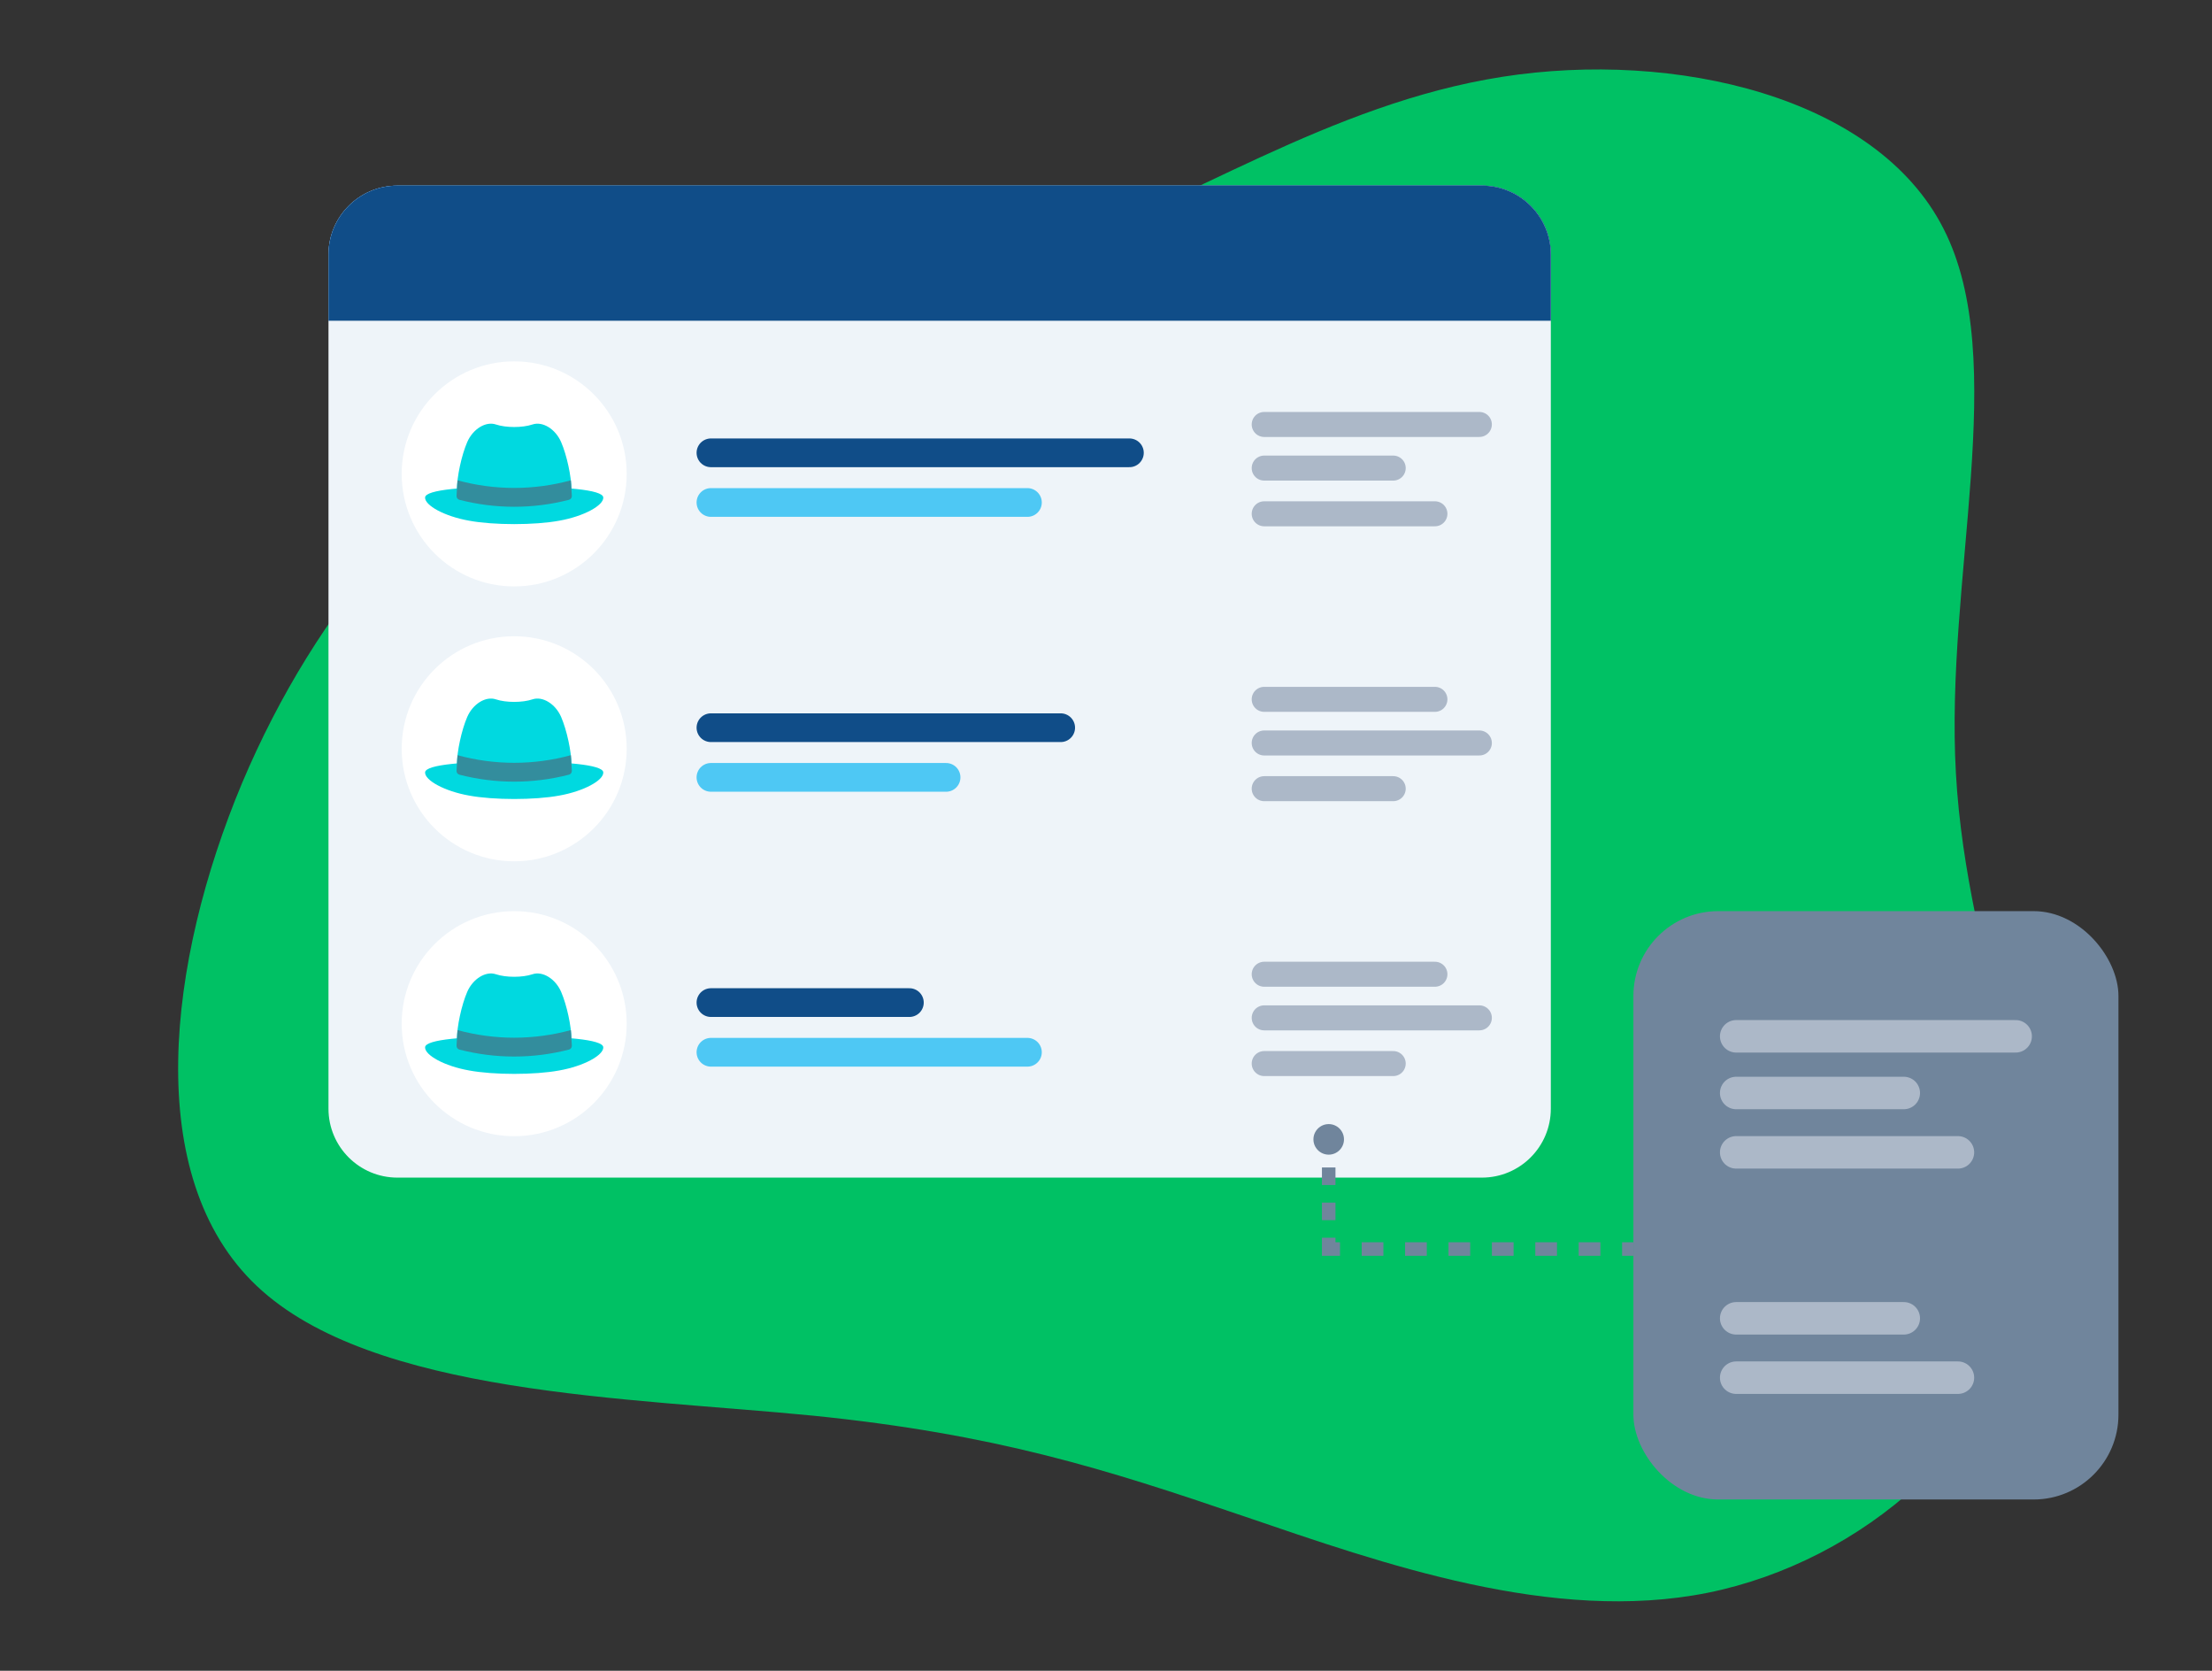 <svg xmlns="http://www.w3.org/2000/svg" id="Layer_1" width="490.0" height="370.0" viewBox="0.0 0.0 490.0 370.0">
  <rect x="0.0" y="0.0" width="490.0" height="370.0" fill="#333333" stroke="none"/>
  <path d="M180.102,313.505c-40.561-4.012-97.614-4.546-123.199-28.705-25.585-24.158-19.79-71.941-3.298-111.343,16.581-39.313,43.77-70.158,75.061-86.382,31.29-16.225,66.592-17.918,100.289-29.953,33.697-11.946,65.611-34.143,103.855-40.116,38.243-5.973,82.816,4.368,97.704,33.608,14.976,29.24.267,77.468,2.764,120.703,2.407,43.325,21.93,81.747,16.225,114.552-5.794,32.806-36.817,59.906-71.227,66.859-34.321,6.864-71.851-6.418-102.696-16.938-30.844-10.519-55.003-18.186-95.475-22.286" fill="#00c164" />
  <g>
    <path d="M343.536,56.38v14.652H72.765v-14.652c0-8.43,6.841-15.27,15.27-15.27h240.231c8.429,0,15.27,6.841,15.27,15.27Z" fill="#104d88" />
    <line x1="157.487" y1="100.277" x2="250.183" y2="100.277" fill="none" stroke="#104d88" stroke-linecap="round" stroke-miterlimit="10" stroke-width="6.363" />
    <line x1="157.487" y1="111.276" x2="227.594" y2="111.276" fill="none" stroke="#4ec8f4" stroke-linecap="round" stroke-miterlimit="10" stroke-width="6.363" />
    <g>
      <circle cx="113.902" cy="104.945" r="24.921" fill="#fff" />
      <g>
        <path d="M126.587,108.465c0,2.903-2.854,5.278-6.343,5.278h-12.686c-3.489,0-6.343-2.375-6.343-5.278s1.027-7.654,2.282-10.557c1.255-2.903,4.109-4.662,6.343-3.909,2.233.753,5.888.753,8.122,0,2.233-.753,5.088,1.006,6.343,3.909,1.255,2.903,2.282,7.654,2.282,10.557Z" fill="#00d9e0" />
        <path d="M113.902,107.747c10.768.016,19.637.655,19.737,2.417.096,1.749-4.276,4.176-9.754,5.144-5.466,1.011-14.499,1.011-19.966,0-5.474-.968-9.842-3.393-9.754-5.144.101-1.764,8.967-2.399,19.737-2.417Z" fill="#00d9e0" />
        <path d="M126.038,110.683c-7.961,2.055-16.312,2.055-24.272,0-.394-.102-.658-.472-.633-.878.071-1.146.141-2.293.21-3.439,8.22,2.249,16.897,2.249,25.118,0,.071,1.146.141,2.292.211,3.439.025.406-.24.776-.634.878Z" fill="#338d9d" />
      </g>
    </g>
    <g>
      <line x1="280.044" y1="93.998" x2="327.704" y2="93.998" fill="none" stroke="#acb8c8" stroke-linecap="round" stroke-miterlimit="10" stroke-width="5.539" />
      <line x1="280.044" y1="103.659" x2="308.624" y2="103.659" fill="none" stroke="#acb8c8" stroke-linecap="round" stroke-miterlimit="10" stroke-width="5.539" />
      <line x1="280.044" y1="113.78" x2="317.861" y2="113.78" fill="none" stroke="#acb8c8" stroke-linecap="round" stroke-miterlimit="10" stroke-width="5.539" />
    </g>
    <line x1="157.487" y1="161.151" x2="234.961" y2="161.151" fill="none" stroke="#104d88" stroke-linecap="round" stroke-miterlimit="10" stroke-width="6.363" />
    <line x1="157.487" y1="172.151" x2="209.572" y2="172.151" fill="none" stroke="#4ec8f4" stroke-linecap="round" stroke-miterlimit="10" stroke-width="6.363" />
    <g>
      <circle cx="113.902" cy="165.82" r="24.921" fill="#fff" />
      <g>
        <path d="M126.587,169.339c0,2.903-2.854,5.278-6.343,5.278h-12.686c-3.489,0-6.343-2.375-6.343-5.278s1.027-7.654,2.282-10.557c1.255-2.903,4.109-4.662,6.343-3.909,2.233.753,5.888.753,8.122,0,2.233-.753,5.088,1.006,6.343,3.909,1.255,2.903,2.282,7.654,2.282,10.557Z" fill="#00d9e0" />
        <path d="M113.902,168.622c10.768.016,19.637.655,19.737,2.417.096,1.749-4.276,4.176-9.754,5.144-5.466,1.011-14.499,1.011-19.966,0-5.474-.968-9.842-3.393-9.754-5.144.101-1.764,8.967-2.399,19.737-2.417Z" fill="#00d9e0" />
        <path d="M126.038,171.557c-7.961,2.055-16.312,2.055-24.272,0-.394-.102-.658-.472-.633-.878.071-1.146.141-2.293.21-3.439,8.22,2.249,16.897,2.249,25.118,0,.071,1.146.141,2.292.211,3.439.025.406-.24.776-.634.878Z" fill="#338d9d" />
      </g>
    </g>
    <g>
      <line x1="280.044" y1="154.872" x2="317.861" y2="154.872" fill="none" stroke="#acb8c8" stroke-linecap="round" stroke-miterlimit="10" stroke-width="5.539" />
      <line x1="280.044" y1="164.533" x2="327.704" y2="164.533" fill="none" stroke="#acb8c8" stroke-linecap="round" stroke-miterlimit="10" stroke-width="5.539" />
      <line x1="280.044" y1="174.654" x2="308.624" y2="174.654" fill="none" stroke="#acb8c8" stroke-linecap="round" stroke-miterlimit="10" stroke-width="5.539" />
    </g>
    <g>
      <line x1="280.044" y1="215.747" x2="317.861" y2="215.747" fill="none" stroke="#acb8c8" stroke-linecap="round" stroke-miterlimit="10" stroke-width="5.539" />
      <line x1="280.044" y1="225.408" x2="327.704" y2="225.408" fill="none" stroke="#acb8c8" stroke-linecap="round" stroke-miterlimit="10" stroke-width="5.539" />
      <line x1="280.044" y1="235.529" x2="308.624" y2="235.529" fill="none" stroke="#acb8c8" stroke-linecap="round" stroke-miterlimit="10" stroke-width="5.539" />
    </g>
    <line x1="157.487" y1="222.026" x2="201.444" y2="222.026" fill="none" stroke="#104d88" stroke-linecap="round" stroke-miterlimit="10" stroke-width="6.363" />
    <line x1="157.487" y1="233.025" x2="227.594" y2="233.025" fill="none" stroke="#4ec8f4" stroke-linecap="round" stroke-miterlimit="10" stroke-width="6.363" />
    <g>
      <circle cx="113.902" cy="226.694" r="24.921" fill="#fff" />
      <g>
        <path d="M126.587,230.214c0,2.903-2.854,5.278-6.343,5.278h-12.686c-3.489,0-6.343-2.375-6.343-5.278s1.027-7.654,2.282-10.557c1.255-2.903,4.109-4.662,6.343-3.909,2.233.753,5.888.753,8.122,0,2.233-.753,5.088,1.006,6.343,3.909,1.255,2.903,2.282,7.654,2.282,10.557Z" fill="#00d9e0" />
        <path d="M113.902,229.496c10.768.016,19.637.655,19.737,2.417.096,1.749-4.276,4.176-9.754,5.144-5.466,1.011-14.499,1.011-19.966,0-5.474-.968-9.842-3.393-9.754-5.144.101-1.764,8.967-2.399,19.737-2.417Z" fill="#00d9e0" />
        <path d="M126.038,232.432c-7.961,2.055-16.312,2.055-24.272,0-.394-.102-.658-.472-.633-.878.071-1.146.141-2.293.21-3.439,8.22,2.249,16.897,2.249,25.118,0,.071,1.146.141,2.292.211,3.439.025.406-.24.776-.634.878Z" fill="#338d9d" />
      </g>
    </g>
    <path d="M343.536,56.38v14.652H72.765v-14.652c0-8.43,6.841-15.27,15.27-15.27h240.231c8.429,0,15.27,6.841,15.27,15.27Z" fill="#104d88" />
    <line x1="157.487" y1="100.277" x2="250.183" y2="100.277" fill="none" stroke="#104d88" stroke-linecap="round" stroke-miterlimit="10" stroke-width="6.363" />
    <line x1="157.487" y1="111.276" x2="227.594" y2="111.276" fill="none" stroke="#4ec8f4" stroke-linecap="round" stroke-miterlimit="10" stroke-width="6.363" />
    <g>
      <circle cx="113.902" cy="104.945" r="24.921" fill="#fff" />
      <g>
        <path d="M126.587,108.465c0,2.903-2.854,5.278-6.343,5.278h-12.686c-3.489,0-6.343-2.375-6.343-5.278s1.027-7.654,2.282-10.557c1.255-2.903,4.109-4.662,6.343-3.909,2.233.753,5.888.753,8.122,0,2.233-.753,5.088,1.006,6.343,3.909,1.255,2.903,2.282,7.654,2.282,10.557Z" fill="#00d9e0" />
        <path d="M113.902,107.747c10.768.016,19.637.655,19.737,2.417.096,1.749-4.276,4.176-9.754,5.144-5.466,1.011-14.499,1.011-19.966,0-5.474-.968-9.842-3.393-9.754-5.144.101-1.764,8.967-2.399,19.737-2.417Z" fill="#00d9e0" />
        <path d="M126.038,110.683c-7.961,2.055-16.312,2.055-24.272,0-.394-.102-.658-.472-.633-.878.071-1.146.141-2.293.21-3.439,8.22,2.249,16.897,2.249,25.118,0,.071,1.146.141,2.292.211,3.439.025.406-.24.776-.634.878Z" fill="#338d9d" />
      </g>
    </g>
    <g>
      <line x1="280.044" y1="93.998" x2="327.704" y2="93.998" fill="none" stroke="#acb8c8" stroke-linecap="round" stroke-miterlimit="10" stroke-width="5.539" />
      <line x1="280.044" y1="103.659" x2="308.624" y2="103.659" fill="none" stroke="#acb8c8" stroke-linecap="round" stroke-miterlimit="10" stroke-width="5.539" />
      <line x1="280.044" y1="113.78" x2="317.861" y2="113.78" fill="none" stroke="#acb8c8" stroke-linecap="round" stroke-miterlimit="10" stroke-width="5.539" />
    </g>
    <line x1="157.487" y1="161.151" x2="234.961" y2="161.151" fill="none" stroke="#104d88" stroke-linecap="round" stroke-miterlimit="10" stroke-width="6.363" />
    <line x1="157.487" y1="172.151" x2="209.572" y2="172.151" fill="none" stroke="#4ec8f4" stroke-linecap="round" stroke-miterlimit="10" stroke-width="6.363" />
    <g>
      <circle cx="113.902" cy="165.82" r="24.921" fill="#fff" />
      <g>
        <path d="M126.587,169.339c0,2.903-2.854,5.278-6.343,5.278h-12.686c-3.489,0-6.343-2.375-6.343-5.278s1.027-7.654,2.282-10.557c1.255-2.903,4.109-4.662,6.343-3.909,2.233.753,5.888.753,8.122,0,2.233-.753,5.088,1.006,6.343,3.909,1.255,2.903,2.282,7.654,2.282,10.557Z" fill="#00d9e0" />
        <path d="M113.902,168.622c10.768.016,19.637.655,19.737,2.417.096,1.749-4.276,4.176-9.754,5.144-5.466,1.011-14.499,1.011-19.966,0-5.474-.968-9.842-3.393-9.754-5.144.101-1.764,8.967-2.399,19.737-2.417Z" fill="#00d9e0" />
        <path d="M126.038,171.557c-7.961,2.055-16.312,2.055-24.272,0-.394-.102-.658-.472-.633-.878.071-1.146.141-2.293.21-3.439,8.22,2.249,16.897,2.249,25.118,0,.071,1.146.141,2.292.211,3.439.025.406-.24.776-.634.878Z" fill="#338d9d" />
      </g>
    </g>
    <g>
      <line x1="280.044" y1="154.872" x2="317.861" y2="154.872" fill="none" stroke="#acb8c8" stroke-linecap="round" stroke-miterlimit="10" stroke-width="5.539" />
      <line x1="280.044" y1="164.533" x2="327.704" y2="164.533" fill="none" stroke="#acb8c8" stroke-linecap="round" stroke-miterlimit="10" stroke-width="5.539" />
      <line x1="280.044" y1="174.654" x2="308.624" y2="174.654" fill="none" stroke="#acb8c8" stroke-linecap="round" stroke-miterlimit="10" stroke-width="5.539" />
    </g>
    <g>
      <line x1="280.044" y1="215.747" x2="317.861" y2="215.747" fill="none" stroke="#acb8c8" stroke-linecap="round" stroke-miterlimit="10" stroke-width="5.539" />
      <line x1="280.044" y1="225.408" x2="327.704" y2="225.408" fill="none" stroke="#acb8c8" stroke-linecap="round" stroke-miterlimit="10" stroke-width="5.539" />
      <line x1="280.044" y1="235.529" x2="308.624" y2="235.529" fill="none" stroke="#acb8c8" stroke-linecap="round" stroke-miterlimit="10" stroke-width="5.539" />
    </g>
    <line x1="157.487" y1="222.026" x2="201.444" y2="222.026" fill="none" stroke="#104d88" stroke-linecap="round" stroke-miterlimit="10" stroke-width="6.363" />
    <line x1="157.487" y1="233.025" x2="227.594" y2="233.025" fill="none" stroke="#4ec8f4" stroke-linecap="round" stroke-miterlimit="10" stroke-width="6.363" />
    <g>
      <circle cx="113.902" cy="226.694" r="24.921" fill="#fff" />
      <g>
        <path d="M126.587,230.214c0,2.903-2.854,5.278-6.343,5.278h-12.686c-3.489,0-6.343-2.375-6.343-5.278s1.027-7.654,2.282-10.557c1.255-2.903,4.109-4.662,6.343-3.909,2.233.753,5.888.753,8.122,0,2.233-.753,5.088,1.006,6.343,3.909,1.255,2.903,2.282,7.654,2.282,10.557Z" fill="#00d9e0" />
        <path d="M113.902,229.496c10.768.016,19.637.655,19.737,2.417.096,1.749-4.276,4.176-9.754,5.144-5.466,1.011-14.499,1.011-19.966,0-5.474-.968-9.842-3.393-9.754-5.144.101-1.764,8.967-2.399,19.737-2.417Z" fill="#00d9e0" />
        <path d="M126.038,232.432c-7.961,2.055-16.312,2.055-24.272,0-.394-.102-.658-.472-.633-.878.071-1.146.141-2.293.21-3.439,8.22,2.249,16.897,2.249,25.118,0,.071,1.146.141,2.292.211,3.439.025.406-.24.776-.634.878Z" fill="#338d9d" />
      </g>
    </g>
    <path d="M343.536,56.38v14.652H72.765v-14.652c0-8.43,6.841-15.27,15.27-15.27h240.231c8.429,0,15.27,6.841,15.27,15.27Z" fill="#104d88" />
    <line x1="157.487" y1="100.277" x2="250.183" y2="100.277" fill="none" stroke="#104d88" stroke-linecap="round" stroke-miterlimit="10" stroke-width="6.363" />
    <line x1="157.487" y1="111.276" x2="227.594" y2="111.276" fill="none" stroke="#4ec8f4" stroke-linecap="round" stroke-miterlimit="10" stroke-width="6.363" />
    <g>
      <circle cx="113.902" cy="104.945" r="24.921" fill="#fff" />
      <g>
        <path d="M126.587,108.465c0,2.903-2.854,5.278-6.343,5.278h-12.686c-3.489,0-6.343-2.375-6.343-5.278s1.027-7.654,2.282-10.557c1.255-2.903,4.109-4.662,6.343-3.909,2.233.753,5.888.753,8.122,0,2.233-.753,5.088,1.006,6.343,3.909,1.255,2.903,2.282,7.654,2.282,10.557Z" fill="#00d9e0" />
        <path d="M113.902,107.747c10.768.016,19.637.655,19.737,2.417.096,1.749-4.276,4.176-9.754,5.144-5.466,1.011-14.499,1.011-19.966,0-5.474-.968-9.842-3.393-9.754-5.144.101-1.764,8.967-2.399,19.737-2.417Z" fill="#00d9e0" />
        <path d="M126.038,110.683c-7.961,2.055-16.312,2.055-24.272,0-.394-.102-.658-.472-.633-.878.071-1.146.141-2.293.21-3.439,8.22,2.249,16.897,2.249,25.118,0,.071,1.146.141,2.292.211,3.439.025.406-.24.776-.634.878Z" fill="#338d9d" />
      </g>
    </g>
    <g>
      <line x1="280.044" y1="93.998" x2="327.704" y2="93.998" fill="none" stroke="#acb8c8" stroke-linecap="round" stroke-miterlimit="10" stroke-width="5.539" />
      <line x1="280.044" y1="103.659" x2="308.624" y2="103.659" fill="none" stroke="#acb8c8" stroke-linecap="round" stroke-miterlimit="10" stroke-width="5.539" />
      <line x1="280.044" y1="113.78" x2="317.861" y2="113.78" fill="none" stroke="#acb8c8" stroke-linecap="round" stroke-miterlimit="10" stroke-width="5.539" />
    </g>
    <line x1="157.487" y1="161.151" x2="234.961" y2="161.151" fill="none" stroke="#104d88" stroke-linecap="round" stroke-miterlimit="10" stroke-width="6.363" />
    <line x1="157.487" y1="172.151" x2="209.572" y2="172.151" fill="none" stroke="#4ec8f4" stroke-linecap="round" stroke-miterlimit="10" stroke-width="6.363" />
    <g>
      <circle cx="113.902" cy="165.82" r="24.921" fill="#fff" />
      <g>
        <path d="M126.587,169.339c0,2.903-2.854,5.278-6.343,5.278h-12.686c-3.489,0-6.343-2.375-6.343-5.278s1.027-7.654,2.282-10.557c1.255-2.903,4.109-4.662,6.343-3.909,2.233.753,5.888.753,8.122,0,2.233-.753,5.088,1.006,6.343,3.909,1.255,2.903,2.282,7.654,2.282,10.557Z" fill="#00d9e0" />
        <path d="M113.902,168.622c10.768.016,19.637.655,19.737,2.417.096,1.749-4.276,4.176-9.754,5.144-5.466,1.011-14.499,1.011-19.966,0-5.474-.968-9.842-3.393-9.754-5.144.101-1.764,8.967-2.399,19.737-2.417Z" fill="#00d9e0" />
        <path d="M126.038,171.557c-7.961,2.055-16.312,2.055-24.272,0-.394-.102-.658-.472-.633-.878.071-1.146.141-2.293.21-3.439,8.22,2.249,16.897,2.249,25.118,0,.071,1.146.141,2.292.211,3.439.025.406-.24.776-.634.878Z" fill="#338d9d" />
      </g>
    </g>
    <g>
      <line x1="280.044" y1="154.872" x2="317.861" y2="154.872" fill="none" stroke="#acb8c8" stroke-linecap="round" stroke-miterlimit="10" stroke-width="5.539" />
      <line x1="280.044" y1="164.533" x2="327.704" y2="164.533" fill="none" stroke="#acb8c8" stroke-linecap="round" stroke-miterlimit="10" stroke-width="5.539" />
      <line x1="280.044" y1="174.654" x2="308.624" y2="174.654" fill="none" stroke="#acb8c8" stroke-linecap="round" stroke-miterlimit="10" stroke-width="5.539" />
    </g>
    <g>
      <line x1="280.044" y1="215.747" x2="317.861" y2="215.747" fill="none" stroke="#acb8c8" stroke-linecap="round" stroke-miterlimit="10" stroke-width="5.539" />
      <line x1="280.044" y1="225.408" x2="327.704" y2="225.408" fill="none" stroke="#acb8c8" stroke-linecap="round" stroke-miterlimit="10" stroke-width="5.539" />
      <line x1="280.044" y1="235.529" x2="308.624" y2="235.529" fill="none" stroke="#acb8c8" stroke-linecap="round" stroke-miterlimit="10" stroke-width="5.539" />
    </g>
    <line x1="157.487" y1="222.026" x2="201.444" y2="222.026" fill="none" stroke="#104d88" stroke-linecap="round" stroke-miterlimit="10" stroke-width="6.363" />
    <line x1="157.487" y1="233.025" x2="227.594" y2="233.025" fill="none" stroke="#4ec8f4" stroke-linecap="round" stroke-miterlimit="10" stroke-width="6.363" />
    <g>
      <circle cx="113.902" cy="226.694" r="24.921" fill="#fff" />
      <g>
        <path d="M126.587,230.214c0,2.903-2.854,5.278-6.343,5.278h-12.686c-3.489,0-6.343-2.375-6.343-5.278s1.027-7.654,2.282-10.557c1.255-2.903,4.109-4.662,6.343-3.909,2.233.753,5.888.753,8.122,0,2.233-.753,5.088,1.006,6.343,3.909,1.255,2.903,2.282,7.654,2.282,10.557Z" fill="#00d9e0" />
        <path d="M113.902,229.496c10.768.016,19.637.655,19.737,2.417.096,1.749-4.276,4.176-9.754,5.144-5.466,1.011-14.499,1.011-19.966,0-5.474-.968-9.842-3.393-9.754-5.144.101-1.764,8.967-2.399,19.737-2.417Z" fill="#00d9e0" />
        <path d="M126.038,232.432c-7.961,2.055-16.312,2.055-24.272,0-.394-.102-.658-.472-.633-.878.071-1.146.141-2.293.21-3.439,8.22,2.249,16.897,2.249,25.118,0,.071,1.146.141,2.292.211,3.439.025.406-.24.776-.634.878Z" fill="#338d9d" />
      </g>
    </g>
    <path d="M343.536,56.38v14.652H72.765v-14.652c0-8.43,6.841-15.27,15.27-15.27h240.231c8.429,0,15.27,6.841,15.27,15.27Z" fill="#104d88" />
    <line x1="157.487" y1="100.277" x2="250.183" y2="100.277" fill="none" stroke="#104d88" stroke-linecap="round" stroke-miterlimit="10" stroke-width="6.363" />
    <line x1="157.487" y1="111.276" x2="227.594" y2="111.276" fill="none" stroke="#4ec8f4" stroke-linecap="round" stroke-miterlimit="10" stroke-width="6.363" />
    <g>
      <circle cx="113.902" cy="104.945" r="24.921" fill="#fff" />
      <g>
        <path d="M126.587,108.465c0,2.903-2.854,5.278-6.343,5.278h-12.686c-3.489,0-6.343-2.375-6.343-5.278s1.027-7.654,2.282-10.557c1.255-2.903,4.109-4.662,6.343-3.909,2.233.753,5.888.753,8.122,0,2.233-.753,5.088,1.006,6.343,3.909,1.255,2.903,2.282,7.654,2.282,10.557Z" fill="#00d9e0" />
        <path d="M113.902,107.747c10.768.016,19.637.655,19.737,2.417.096,1.749-4.276,4.176-9.754,5.144-5.466,1.011-14.499,1.011-19.966,0-5.474-.968-9.842-3.393-9.754-5.144.101-1.764,8.967-2.399,19.737-2.417Z" fill="#00d9e0" />
        <path d="M126.038,110.683c-7.961,2.055-16.312,2.055-24.272,0-.394-.102-.658-.472-.633-.878.071-1.146.141-2.293.21-3.439,8.22,2.249,16.897,2.249,25.118,0,.071,1.146.141,2.292.211,3.439.025.406-.24.776-.634.878Z" fill="#338d9d" />
      </g>
    </g>
    <g>
      <line x1="280.044" y1="93.998" x2="327.704" y2="93.998" fill="none" stroke="#acb8c8" stroke-linecap="round" stroke-miterlimit="10" stroke-width="5.539" />
      <line x1="280.044" y1="103.659" x2="308.624" y2="103.659" fill="none" stroke="#acb8c8" stroke-linecap="round" stroke-miterlimit="10" stroke-width="5.539" />
      <line x1="280.044" y1="113.78" x2="317.861" y2="113.78" fill="none" stroke="#acb8c8" stroke-linecap="round" stroke-miterlimit="10" stroke-width="5.539" />
    </g>
    <line x1="157.487" y1="161.151" x2="234.961" y2="161.151" fill="none" stroke="#104d88" stroke-linecap="round" stroke-miterlimit="10" stroke-width="6.363" />
    <line x1="157.487" y1="172.151" x2="209.572" y2="172.151" fill="none" stroke="#4ec8f4" stroke-linecap="round" stroke-miterlimit="10" stroke-width="6.363" />
    <g>
      <circle cx="113.902" cy="165.82" r="24.921" fill="#fff" />
      <g>
        <path d="M126.587,169.339c0,2.903-2.854,5.278-6.343,5.278h-12.686c-3.489,0-6.343-2.375-6.343-5.278s1.027-7.654,2.282-10.557c1.255-2.903,4.109-4.662,6.343-3.909,2.233.753,5.888.753,8.122,0,2.233-.753,5.088,1.006,6.343,3.909,1.255,2.903,2.282,7.654,2.282,10.557Z" fill="#00d9e0" />
        <path d="M113.902,168.622c10.768.016,19.637.655,19.737,2.417.096,1.749-4.276,4.176-9.754,5.144-5.466,1.011-14.499,1.011-19.966,0-5.474-.968-9.842-3.393-9.754-5.144.101-1.764,8.967-2.399,19.737-2.417Z" fill="#00d9e0" />
        <path d="M126.038,171.557c-7.961,2.055-16.312,2.055-24.272,0-.394-.102-.658-.472-.633-.878.071-1.146.141-2.293.21-3.439,8.22,2.249,16.897,2.249,25.118,0,.071,1.146.141,2.292.211,3.439.025.406-.24.776-.634.878Z" fill="#338d9d" />
      </g>
    </g>
    <g>
      <line x1="280.044" y1="154.872" x2="317.861" y2="154.872" fill="none" stroke="#acb8c8" stroke-linecap="round" stroke-miterlimit="10" stroke-width="5.539" />
      <line x1="280.044" y1="164.533" x2="327.704" y2="164.533" fill="none" stroke="#acb8c8" stroke-linecap="round" stroke-miterlimit="10" stroke-width="5.539" />
      <line x1="280.044" y1="174.654" x2="308.624" y2="174.654" fill="none" stroke="#acb8c8" stroke-linecap="round" stroke-miterlimit="10" stroke-width="5.539" />
    </g>
    <g>
      <line x1="280.044" y1="215.747" x2="317.861" y2="215.747" fill="none" stroke="#acb8c8" stroke-linecap="round" stroke-miterlimit="10" stroke-width="5.539" />
      <line x1="280.044" y1="225.408" x2="327.704" y2="225.408" fill="none" stroke="#acb8c8" stroke-linecap="round" stroke-miterlimit="10" stroke-width="5.539" />
      <line x1="280.044" y1="235.529" x2="308.624" y2="235.529" fill="none" stroke="#acb8c8" stroke-linecap="round" stroke-miterlimit="10" stroke-width="5.539" />
    </g>
    <line x1="157.487" y1="222.026" x2="201.444" y2="222.026" fill="none" stroke="#104d88" stroke-linecap="round" stroke-miterlimit="10" stroke-width="6.363" />
    <line x1="157.487" y1="233.025" x2="227.594" y2="233.025" fill="none" stroke="#4ec8f4" stroke-linecap="round" stroke-miterlimit="10" stroke-width="6.363" />
    <g>
      <circle cx="113.902" cy="226.694" r="24.921" fill="#fff" />
      <g>
        <path d="M126.587,230.214c0,2.903-2.854,5.278-6.343,5.278h-12.686c-3.489,0-6.343-2.375-6.343-5.278s1.027-7.654,2.282-10.557c1.255-2.903,4.109-4.662,6.343-3.909,2.233.753,5.888.753,8.122,0,2.233-.753,5.088,1.006,6.343,3.909,1.255,2.903,2.282,7.654,2.282,10.557Z" fill="#00d9e0" />
        <path d="M113.902,229.496c10.768.016,19.637.655,19.737,2.417.096,1.749-4.276,4.176-9.754,5.144-5.466,1.011-14.499,1.011-19.966,0-5.474-.968-9.842-3.393-9.754-5.144.101-1.764,8.967-2.399,19.737-2.417Z" fill="#00d9e0" />
        <path d="M126.038,232.432c-7.961,2.055-16.312,2.055-24.272,0-.394-.102-.658-.472-.633-.878.071-1.146.141-2.293.21-3.439,8.22,2.249,16.897,2.249,25.118,0,.071,1.146.141,2.292.211,3.439.025.406-.24.776-.634.878Z" fill="#338d9d" />
      </g>
    </g>
    <path d="M343.536,56.38v189.137c0,8.44-6.841,15.27-15.27,15.27H88.035c-8.429,0-15.27-6.83-15.27-15.27V56.38c0-8.43,6.841-15.27,15.27-15.27h240.231c8.429,0,15.27,6.841,15.27,15.27Z" fill="#eef4f9" />
    <path d="M343.536,56.38v14.652H72.765v-14.652c0-8.43,6.841-15.27,15.27-15.27h240.231c8.429,0,15.27,6.841,15.27,15.27Z" fill="#104d88" />
    <line x1="157.487" y1="100.277" x2="250.183" y2="100.277" fill="none" stroke="#104d88" stroke-linecap="round" stroke-miterlimit="10" stroke-width="6.363" />
    <line x1="157.487" y1="111.276" x2="227.594" y2="111.276" fill="none" stroke="#4ec8f4" stroke-linecap="round" stroke-miterlimit="10" stroke-width="6.363" />
    <g>
      <circle cx="113.902" cy="104.945" r="24.921" fill="#fff" />
      <g>
        <path d="M126.587,108.465c0,2.903-2.854,5.278-6.343,5.278h-12.686c-3.489,0-6.343-2.375-6.343-5.278s1.027-7.654,2.282-10.557c1.255-2.903,4.109-4.662,6.343-3.909,2.233.753,5.888.753,8.122,0,2.233-.753,5.088,1.006,6.343,3.909,1.255,2.903,2.282,7.654,2.282,10.557Z" fill="#00d9e0" />
        <path d="M113.902,107.747c10.768.016,19.637.655,19.737,2.417.096,1.749-4.276,4.176-9.754,5.144-5.466,1.011-14.499,1.011-19.966,0-5.474-.968-9.842-3.393-9.754-5.144.101-1.764,8.967-2.399,19.737-2.417Z" fill="#00d9e0" />
        <path d="M126.038,110.683c-7.961,2.055-16.312,2.055-24.272,0-.394-.102-.658-.472-.633-.878.071-1.146.141-2.293.21-3.439,8.22,2.249,16.897,2.249,25.118,0,.071,1.146.141,2.292.211,3.439.025.406-.24.776-.634.878Z" fill="#338d9d" />
      </g>
    </g>
    <g>
      <line x1="280.044" y1="93.998" x2="327.704" y2="93.998" fill="none" stroke="#acb8c8" stroke-linecap="round" stroke-miterlimit="10" stroke-width="5.539" />
      <line x1="280.044" y1="103.659" x2="308.624" y2="103.659" fill="none" stroke="#acb8c8" stroke-linecap="round" stroke-miterlimit="10" stroke-width="5.539" />
      <line x1="280.044" y1="113.78" x2="317.861" y2="113.78" fill="none" stroke="#acb8c8" stroke-linecap="round" stroke-miterlimit="10" stroke-width="5.539" />
    </g>
    <line x1="157.487" y1="161.151" x2="234.961" y2="161.151" fill="none" stroke="#104d88" stroke-linecap="round" stroke-miterlimit="10" stroke-width="6.363" />
    <line x1="157.487" y1="172.151" x2="209.572" y2="172.151" fill="none" stroke="#4ec8f4" stroke-linecap="round" stroke-miterlimit="10" stroke-width="6.363" />
    <g>
      <circle cx="113.902" cy="165.82" r="24.921" fill="#fff" />
      <g>
        <path d="M126.587,169.339c0,2.903-2.854,5.278-6.343,5.278h-12.686c-3.489,0-6.343-2.375-6.343-5.278s1.027-7.654,2.282-10.557c1.255-2.903,4.109-4.662,6.343-3.909,2.233.753,5.888.753,8.122,0,2.233-.753,5.088,1.006,6.343,3.909,1.255,2.903,2.282,7.654,2.282,10.557Z" fill="#00d9e0" />
        <path d="M113.902,168.622c10.768.016,19.637.655,19.737,2.417.096,1.749-4.276,4.176-9.754,5.144-5.466,1.011-14.499,1.011-19.966,0-5.474-.968-9.842-3.393-9.754-5.144.101-1.764,8.967-2.399,19.737-2.417Z" fill="#00d9e0" />
        <path d="M126.038,171.557c-7.961,2.055-16.312,2.055-24.272,0-.394-.102-.658-.472-.633-.878.071-1.146.141-2.293.21-3.439,8.22,2.249,16.897,2.249,25.118,0,.071,1.146.141,2.292.211,3.439.025.406-.24.776-.634.878Z" fill="#338d9d" />
      </g>
    </g>
    <g>
      <line x1="280.044" y1="154.872" x2="317.861" y2="154.872" fill="none" stroke="#acb8c8" stroke-linecap="round" stroke-miterlimit="10" stroke-width="5.539" />
      <line x1="280.044" y1="164.533" x2="327.704" y2="164.533" fill="none" stroke="#acb8c8" stroke-linecap="round" stroke-miterlimit="10" stroke-width="5.539" />
      <line x1="280.044" y1="174.654" x2="308.624" y2="174.654" fill="none" stroke="#acb8c8" stroke-linecap="round" stroke-miterlimit="10" stroke-width="5.539" />
    </g>
    <g>
      <line x1="280.044" y1="215.747" x2="317.861" y2="215.747" fill="none" stroke="#acb8c8" stroke-linecap="round" stroke-miterlimit="10" stroke-width="5.539" />
      <line x1="280.044" y1="225.408" x2="327.704" y2="225.408" fill="none" stroke="#acb8c8" stroke-linecap="round" stroke-miterlimit="10" stroke-width="5.539" />
      <line x1="280.044" y1="235.529" x2="308.624" y2="235.529" fill="none" stroke="#acb8c8" stroke-linecap="round" stroke-miterlimit="10" stroke-width="5.539" />
    </g>
    <line x1="157.487" y1="222.026" x2="201.444" y2="222.026" fill="none" stroke="#104d88" stroke-linecap="round" stroke-miterlimit="10" stroke-width="6.363" />
    <line x1="157.487" y1="233.025" x2="227.594" y2="233.025" fill="none" stroke="#4ec8f4" stroke-linecap="round" stroke-miterlimit="10" stroke-width="6.363" />
    <g>
      <circle cx="113.902" cy="226.694" r="24.921" fill="#fff" />
      <g>
        <path d="M126.587,230.214c0,2.903-2.854,5.278-6.343,5.278h-12.686c-3.489,0-6.343-2.375-6.343-5.278s1.027-7.654,2.282-10.557c1.255-2.903,4.109-4.662,6.343-3.909,2.233.753,5.888.753,8.122,0,2.233-.753,5.088,1.006,6.343,3.909,1.255,2.903,2.282,7.654,2.282,10.557Z" fill="#00d9e0" />
        <path d="M113.902,229.496c10.768.016,19.637.655,19.737,2.417.096,1.749-4.276,4.176-9.754,5.144-5.466,1.011-14.499,1.011-19.966,0-5.474-.968-9.842-3.393-9.754-5.144.101-1.764,8.967-2.399,19.737-2.417Z" fill="#00d9e0" />
        <path d="M126.038,232.432c-7.961,2.055-16.312,2.055-24.272,0-.394-.102-.658-.472-.633-.878.071-1.146.141-2.293.21-3.439,8.22,2.249,16.897,2.249,25.118,0,.071,1.146.141,2.292.211,3.439.025.406-.24.776-.634.878Z" fill="#338d9d" />
      </g>
    </g>
  </g>
  <rect x="361.827" y="201.773" width="107.451" height="130.294" rx="18.795" ry="18.795" fill="#70859c" />
  <g>
    <line x1="294.334" y1="252.148" x2="294.334" y2="254.648" fill="none" stroke="#70859c" stroke-miterlimit="10" stroke-width="3" />
    <line x1="294.334" y1="258.538" x2="294.334" y2="272.152" fill="none" stroke="#70859c" stroke-dasharray="3.89 3.89" stroke-miterlimit="10" stroke-width="3" />
    <polyline points="294.334 274.097 294.334 276.597 296.834 276.597" fill="none" stroke="#70859c" stroke-miterlimit="10" stroke-width="3" />
    <line x1="301.641" y1="276.597" x2="356.923" y2="276.597" fill="none" stroke="#70859c" stroke-dasharray="4.807 4.807" stroke-miterlimit="10" stroke-width="3" />
    <line x1="359.327" y1="276.597" x2="361.827" y2="276.597" fill="none" stroke="#70859c" stroke-miterlimit="10" stroke-width="3" />
    <circle cx="294.334" cy="252.317" r="3.384" fill="#70859c" />
  </g>
  <g>
    <line x1="384.598" y1="229.496" x2="446.507" y2="229.496" fill="none" stroke="#acb8c8" stroke-linecap="round" stroke-miterlimit="10" stroke-width="7.194" />
    <line x1="384.598" y1="242.046" x2="421.724" y2="242.046" fill="none" stroke="#acb8c8" stroke-linecap="round" stroke-miterlimit="10" stroke-width="7.194" />
    <line x1="384.598" y1="255.193" x2="433.721" y2="255.193" fill="none" stroke="#acb8c8" stroke-linecap="round" stroke-miterlimit="10" stroke-width="7.194" />
  </g>
  <g>
    <line x1="384.598" y1="291.944" x2="421.724" y2="291.944" fill="none" stroke="#acb8c8" stroke-linecap="round" stroke-miterlimit="10" stroke-width="7.194" />
    <line x1="384.598" y1="305.09" x2="433.721" y2="305.09" fill="none" stroke="#acb8c8" stroke-linecap="round" stroke-miterlimit="10" stroke-width="7.194" />
  </g>
</svg>